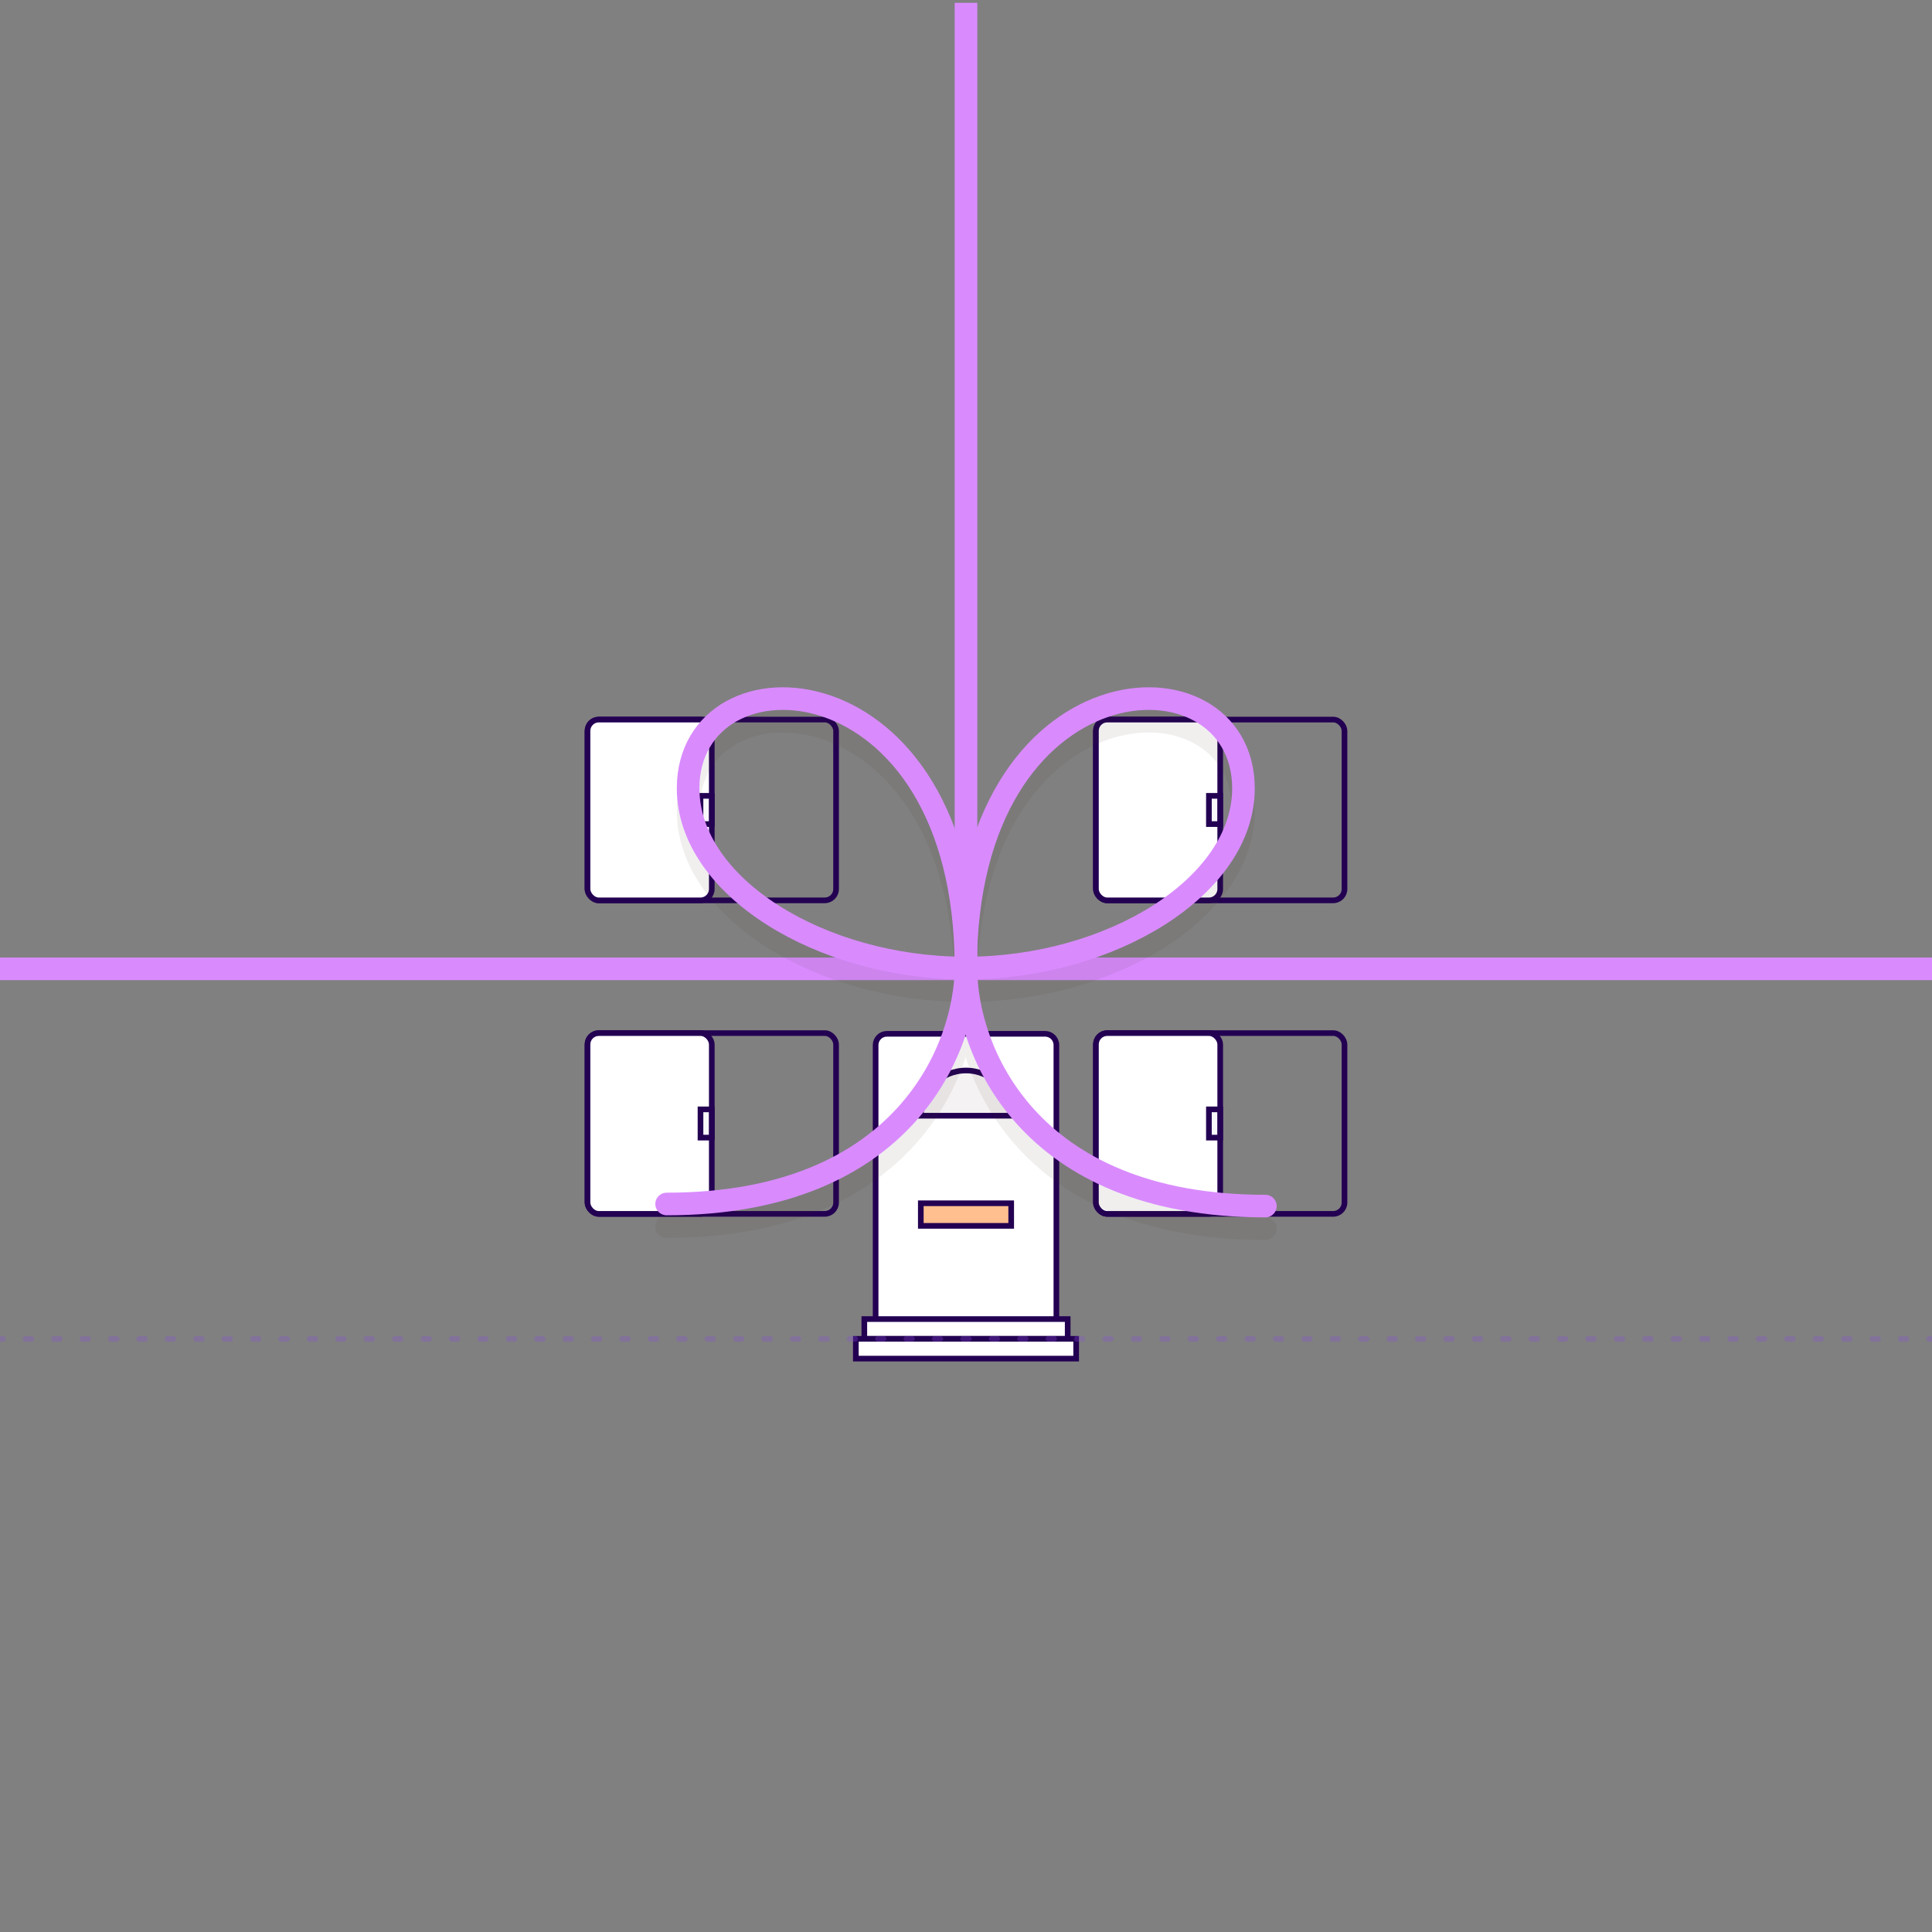 <svg width="684" height="684" viewBox="0 0 684 684" fill="none" xmlns="http://www.w3.org/2000/svg">
<rect x="0" y="0" width="684" height="684" fill="#808080" stroke="none"/>
<g clip-path="url(#clip0_434_16301)">
<path d="M342 1L342 343" stroke="#D98BFE" stroke-width="8"/>
<path d="M310 370C310 367.791 311.791 366 314 366H370C372.209 366 374 367.791 374 370V474H310V370Z" fill="white" stroke="#230052" stroke-width="2"/>
<rect x="306" y="467" width="72" height="7" fill="white" stroke="#230052" stroke-width="2"/>
<rect x="303" y="474" width="78" height="7" fill="white" stroke="#230052" stroke-width="2"/>
<rect x="326" y="426" width="32" height="8" fill="#FFBF8F" stroke="#230052" stroke-width="2"/>
<path d="M358 395H326C326 386.163 333.163 379 342 379C350.837 379 358 386.163 358 395Z" fill="#F5F2F3" stroke="#230052" stroke-width="2"/>
<rect x="208" y="254.756" width="88" height="64" rx="4" stroke="#230052" stroke-width="2"/>
<rect x="208" y="254.756" width="44" height="64" rx="4" fill="white" stroke="#230052" stroke-width="2"/>
<rect x="248" y="281.756" width="4" height="10" fill="#EEECF3" fill-opacity="0.4" stroke="#230052" stroke-width="2"/>
<rect x="208" y="365.756" width="88" height="64" rx="4" stroke="#230052" stroke-width="2"/>
<rect x="208" y="365.756" width="44" height="64" rx="4" fill="white" stroke="#230052" stroke-width="2"/>
<rect x="248" y="392.756" width="4" height="10" fill="#EEECF3" fill-opacity="0.4" stroke="#230052" stroke-width="2"/>
<rect x="388" y="254.756" width="88" height="64" rx="4" stroke="#230052" stroke-width="2"/>
<rect x="388" y="254.756" width="44" height="64" rx="4" fill="white" stroke="#230052" stroke-width="2"/>
<rect x="428" y="281.756" width="4" height="10" fill="#EEECF3" fill-opacity="0.4" stroke="#230052" stroke-width="2"/>
<rect x="388" y="365.756" width="88" height="64" rx="4" stroke="#230052" stroke-width="2"/>
<rect x="388" y="365.756" width="44" height="64" rx="4" fill="white" stroke="#230052" stroke-width="2"/>
<rect x="428" y="392.756" width="4" height="10" fill="#EEECF3" fill-opacity="0.4" stroke="#230052" stroke-width="2"/>
<path d="M0 343H684" stroke="#D98BFE" stroke-width="8"/>
<g opacity="0.08">
<path d="M342 350.725C342 239.725 243.619 235.725 243.619 287.128C243.619 321.725 290.374 350.725 342 350.725Z" stroke="#3E3128" stroke-width="8" stroke-linejoin="round"/>
<path d="M341.851 350.725C341.851 239.725 440.232 235.725 440.232 287.128C440.232 321.725 393.477 350.725 341.851 350.725Z" stroke="#3E3128" stroke-width="8" stroke-linejoin="round"/>
<path d="M448 439C450.209 439 452 437.209 452 435C452 432.791 450.209 431 448 431V439ZM338 351C338 365.861 343.586 387.86 360.239 406.19C377.006 424.644 404.645 439 448 439V431C406.555 431 381.194 417.356 366.161 400.81C351.014 384.14 346 364.139 346 351H338Z" fill="#3E3128"/>
<path d="M236 438.255C233.791 438.255 232 436.465 232 434.255C232 432.046 233.791 430.255 236 430.255V438.255ZM346 350.255C346 365.116 340.414 387.116 323.761 405.445C306.994 423.899 279.355 438.255 236 438.255V430.255C277.445 430.255 302.806 416.612 317.839 400.066C332.986 383.395 338 363.394 338 350.255H346Z" fill="#3E3128"/>
</g>
<path d="M342 342.725C342 231.725 243.619 227.725 243.619 279.128C243.619 313.725 290.374 342.725 342 342.725Z" stroke="#D98BFE" stroke-width="8" stroke-linejoin="round"/>
<path d="M341.851 342.725C341.851 231.725 440.232 227.725 440.232 279.128C440.232 313.725 393.477 342.725 341.851 342.725Z" stroke="#D98BFE" stroke-width="8" stroke-linejoin="round"/>
<path d="M448 431C450.209 431 452 429.209 452 427C452 424.791 450.209 423 448 423V431ZM338 343C338 357.861 343.586 379.86 360.239 398.19C377.006 416.644 404.645 431 448 431V423C406.555 423 381.194 409.356 366.161 392.81C351.014 376.14 346 356.139 346 343H338Z" fill="#D98BFE"/>
<path d="M236 430.255C233.791 430.255 232 428.465 232 426.255C232 424.046 233.791 422.255 236 422.255V430.255ZM346 342.255C346 357.116 340.414 379.116 323.761 397.445C306.994 415.899 279.355 430.255 236 430.255V422.255C277.445 422.255 302.806 408.612 317.839 392.066C332.986 375.395 338 355.394 338 342.255H346Z" fill="#D98BFE"/>
<path opacity="0.3" fill-rule="evenodd" clip-rule="evenodd" d="M1.006 475L-1.74846e-07 475L0 473L1.006 473C1.558 473 2.006 473.448 2.006 474C2.006 474.552 1.558 475 1.006 475ZM8.053 474C8.053 473.448 8.501 473 9.053 473L11.065 473C11.617 473 12.065 473.448 12.065 474C12.065 474.552 11.617 475 11.065 475L9.053 475C8.501 475 8.053 474.552 8.053 474ZM18.112 474C18.112 473.448 18.559 473 19.112 473L21.123 473C21.676 473 22.123 473.448 22.123 474C22.123 474.552 21.676 475 21.123 475L19.112 475C18.559 475 18.112 474.552 18.112 474ZM28.171 474C28.171 473.448 28.618 473 29.171 473L31.182 473C31.735 473 32.182 473.448 32.182 474C32.182 474.552 31.735 475 31.182 475L29.171 475C28.618 475 28.171 474.552 28.171 474ZM38.229 474C38.229 473.448 38.677 473 39.229 473L41.241 473C41.794 473 42.241 473.448 42.241 474C42.241 474.552 41.794 475 41.241 475L39.229 475C38.677 475 38.229 474.552 38.229 474ZM48.288 474C48.288 473.448 48.736 473 49.288 473L51.3 473C51.852 473 52.3 473.448 52.3 474C52.3 474.552 51.852 475 51.3 475L49.288 475C48.736 475 48.288 474.552 48.288 474ZM58.347 474C58.347 473.448 58.795 473 59.347 473L61.359 473C61.911 473 62.359 473.448 62.359 474C62.359 474.552 61.911 475 61.359 475L59.347 475C58.795 475 58.347 474.552 58.347 474ZM68.406 474C68.406 473.448 68.854 473 69.406 473L71.418 473C71.97 473 72.418 473.448 72.418 474C72.418 474.552 71.97 475 71.418 475L69.406 475C68.854 475 68.406 474.552 68.406 474ZM78.465 474C78.465 473.448 78.912 473 79.465 473L81.477 473C82.029 473 82.477 473.448 82.477 474C82.477 474.552 82.029 475 81.477 475L79.465 475C78.912 475 78.465 474.552 78.465 474ZM88.523 474C88.523 473.448 88.971 473 89.523 473L91.535 473C92.088 473 92.535 473.448 92.535 474C92.535 474.552 92.088 475 91.535 475L89.523 475C88.971 475 88.523 474.552 88.523 474ZM98.582 474C98.582 473.448 99.03 473 99.582 473L101.594 473C102.146 473 102.594 473.448 102.594 474C102.594 474.552 102.146 475 101.594 475L99.582 475C99.03 475 98.582 474.552 98.582 474ZM108.641 474C108.641 473.448 109.089 473 109.641 473L111.653 473C112.205 473 112.653 473.448 112.653 474C112.653 474.552 112.205 475 111.653 475L109.641 475C109.089 475 108.641 474.552 108.641 474ZM118.7 474C118.7 473.448 119.148 473 119.7 473L121.712 473C122.264 473 122.712 473.448 122.712 474C122.712 474.552 122.264 475 121.712 475L119.7 475C119.148 475 118.7 474.552 118.7 474ZM128.759 474C128.759 473.448 129.207 473 129.759 473L131.771 473C132.323 473 132.771 473.448 132.771 474C132.771 474.552 132.323 475 131.771 475L129.759 475C129.207 475 128.759 474.552 128.759 474ZM138.818 474C138.818 473.448 139.265 473 139.818 473L141.829 473C142.382 473 142.829 473.448 142.829 474C142.829 474.552 142.382 475 141.829 475L139.818 475C139.265 475 138.818 474.552 138.818 474ZM148.876 474C148.876 473.448 149.324 473 149.876 473L151.888 473C152.441 473 152.888 473.448 152.888 474C152.888 474.552 152.441 475 151.888 475L149.876 475C149.324 475 148.876 474.552 148.876 474ZM158.935 474C158.935 473.448 159.383 473 159.935 473L161.947 473C162.499 473 162.947 473.448 162.947 474C162.947 474.552 162.499 475 161.947 475L159.935 475C159.383 475 158.935 474.552 158.935 474ZM168.994 474C168.994 473.448 169.442 473 169.994 473L172.006 473C172.558 473 173.006 473.448 173.006 474C173.006 474.552 172.558 475 172.006 475L169.994 475C169.442 475 168.994 474.552 168.994 474ZM179.053 474C179.053 473.448 179.501 473 180.053 473L182.065 473C182.617 473 183.065 473.448 183.065 474C183.065 474.552 182.617 475 182.065 475L180.053 475C179.501 475 179.053 474.552 179.053 474ZM189.112 474C189.112 473.448 189.559 473 190.112 473L192.124 473C192.676 473 193.124 473.448 193.124 474C193.124 474.552 192.676 475 192.124 475L190.112 475C189.559 475 189.112 474.552 189.112 474ZM199.171 474C199.171 473.448 199.618 473 200.171 473L202.182 473C202.735 473 203.182 473.448 203.182 474C203.182 474.552 202.735 475 202.182 475L200.171 475C199.618 475 199.171 474.552 199.171 474ZM209.229 474C209.229 473.448 209.677 473 210.229 473L212.241 473C212.793 473 213.241 473.448 213.241 474C213.241 474.552 212.793 475 212.241 475L210.229 475C209.677 475 209.229 474.552 209.229 474ZM219.288 474C219.288 473.448 219.736 473 220.288 473L222.3 473C222.852 473 223.3 473.448 223.3 474C223.3 474.552 222.852 475 222.3 475L220.288 475C219.736 475 219.288 474.552 219.288 474ZM229.347 474C229.347 473.448 229.795 473 230.347 473L232.359 473C232.911 473 233.359 473.448 233.359 474C233.359 474.552 232.911 475 232.359 475L230.347 475C229.795 475 229.347 474.552 229.347 474ZM239.406 474C239.406 473.448 239.854 473 240.406 473L242.418 473C242.97 473 243.418 473.448 243.418 474C243.418 474.552 242.97 475 242.418 475L240.406 475C239.854 475 239.406 474.552 239.406 474ZM249.465 474C249.465 473.448 249.912 473 250.465 473L252.476 473C253.029 473 253.476 473.448 253.476 474C253.476 474.552 253.029 475 252.476 475L250.465 475C249.912 475 249.465 474.552 249.465 474ZM259.524 474C259.524 473.448 259.971 473 260.524 473L262.535 473C263.088 473 263.535 473.448 263.535 474C263.535 474.552 263.088 475 262.535 475L260.524 475C259.971 475 259.524 474.552 259.524 474ZM269.582 474C269.582 473.448 270.03 473 270.582 473L272.594 473C273.146 473 273.594 473.448 273.594 474C273.594 474.552 273.146 475 272.594 475L270.582 475C270.03 475 269.582 474.552 269.582 474ZM279.641 474C279.641 473.448 280.089 473 280.641 473L282.653 473C283.205 473 283.653 473.448 283.653 474C283.653 474.552 283.205 475 282.653 475L280.641 475C280.089 475 279.641 474.552 279.641 474ZM289.7 474C289.7 473.448 290.148 473 290.7 473L292.712 473C293.264 473 293.712 473.448 293.712 474C293.712 474.552 293.264 475 292.712 475L290.7 475C290.148 475 289.7 474.552 289.7 474ZM299.759 474C299.759 473.448 300.207 473 300.759 473L302.771 473C303.323 473 303.771 473.448 303.771 474C303.771 474.552 303.323 475 302.771 475L300.759 475C300.207 475 299.759 474.552 299.759 474ZM309.818 474C309.818 473.448 310.265 473 310.818 473L312.829 473C313.382 473 313.829 473.448 313.829 474C313.829 474.552 313.382 475 312.829 475L310.818 475C310.265 475 309.818 474.552 309.818 474ZM319.877 474C319.877 473.448 320.324 473 320.877 473L322.888 473C323.441 473 323.888 473.448 323.888 474C323.888 474.552 323.441 475 322.888 475L320.877 475C320.324 475 319.877 474.552 319.877 474ZM329.935 474C329.935 473.448 330.383 473 330.935 473L332.947 473C333.499 473 333.947 473.448 333.947 474C333.947 474.552 333.499 475 332.947 475L330.935 475C330.383 475 329.935 474.552 329.935 474ZM339.994 474C339.994 473.448 340.442 473 340.994 473L343.006 473C343.558 473 344.006 473.448 344.006 474C344.006 474.552 343.558 475 343.006 475L340.994 475C340.442 475 339.994 474.552 339.994 474ZM350.053 474C350.053 473.448 350.501 473 351.053 473L353.065 473C353.617 473 354.065 473.448 354.065 474C354.065 474.552 353.617 475 353.065 475L351.053 475C350.501 475 350.053 474.552 350.053 474ZM360.112 474C360.112 473.448 360.56 473 361.112 473L363.124 473C363.676 473 364.124 473.448 364.124 474C364.124 474.552 363.676 475 363.124 475L361.112 475C360.56 475 360.112 474.552 360.112 474ZM370.171 474C370.171 473.448 370.618 473 371.171 473L373.183 473C373.735 473 374.183 473.448 374.183 474C374.183 474.552 373.735 475 373.183 475L371.171 475C370.618 475 370.171 474.552 370.171 474ZM380.23 474C380.23 473.448 380.677 473 381.23 473L383.241 473C383.794 473 384.241 473.448 384.241 474C384.241 474.552 383.794 475 383.241 475L381.23 475C380.677 475 380.23 474.552 380.23 474ZM390.288 474C390.288 473.448 390.736 473 391.288 473L393.3 473C393.852 473 394.3 473.448 394.3 474C394.3 474.552 393.852 475 393.3 475L391.288 475C390.736 475 390.288 474.552 390.288 474ZM400.347 474C400.347 473.448 400.795 473 401.347 473L403.359 473C403.911 473 404.359 473.448 404.359 474C404.359 474.552 403.911 475 403.359 475L401.347 475C400.795 475 400.347 474.552 400.347 474ZM410.406 474C410.406 473.448 410.854 473 411.406 473L413.418 473C413.97 473 414.418 473.448 414.418 474C414.418 474.552 413.97 475 413.418 475L411.406 475C410.854 475 410.406 474.552 410.406 474ZM420.465 474C420.465 473.448 420.913 473 421.465 473L423.477 473C424.029 473 424.477 473.448 424.477 474C424.477 474.552 424.029 475 423.477 475L421.465 475C420.913 475 420.465 474.552 420.465 474ZM430.524 474C430.524 473.448 430.971 473 431.524 473L433.536 473C434.088 473 434.536 473.448 434.536 474C434.536 474.552 434.088 475 433.536 475L431.524 475C430.971 475 430.524 474.552 430.524 474ZM440.583 474C440.583 473.448 441.03 473 441.583 473L443.594 473C444.147 473 444.594 473.448 444.594 474C444.594 474.552 444.147 475 443.594 475L441.583 475C441.03 475 440.583 474.552 440.583 474ZM450.641 474C450.641 473.448 451.089 473 451.641 473L453.653 473C454.206 473 454.653 473.448 454.653 474C454.653 474.552 454.206 475 453.653 475L451.641 475C451.089 475 450.641 474.552 450.641 474ZM460.7 474C460.7 473.448 461.148 473 461.7 473L463.712 473C464.264 473 464.712 473.448 464.712 474C464.712 474.552 464.264 475 463.712 475L461.7 475C461.148 475 460.7 474.552 460.7 474ZM470.759 474C470.759 473.448 471.207 473 471.759 473L473.771 473C474.323 473 474.771 473.448 474.771 474C474.771 474.552 474.323 475 473.771 475L471.759 475C471.207 475 470.759 474.552 470.759 474ZM480.818 474C480.818 473.448 481.266 473 481.818 473L483.83 473C484.382 473 484.83 473.448 484.83 474C484.83 474.552 484.382 475 483.83 475L481.818 475C481.266 475 480.818 474.552 480.818 474ZM490.877 474C490.877 473.448 491.325 473 491.877 473L493.889 473C494.441 473 494.889 473.448 494.889 474C494.889 474.552 494.441 475 493.889 475L491.877 475C491.325 475 490.877 474.552 490.877 474ZM500.936 474C500.936 473.448 501.383 473 501.936 473L503.947 473C504.5 473 504.947 473.448 504.947 474C504.947 474.552 504.5 475 503.947 475L501.936 475C501.383 475 500.936 474.552 500.936 474ZM510.994 474C510.994 473.448 511.442 473 511.994 473L514.006 473C514.559 473 515.006 473.448 515.006 474C515.006 474.552 514.559 475 514.006 475L511.994 475C511.442 475 510.994 474.552 510.994 474ZM521.053 474C521.053 473.448 521.501 473 522.053 473L524.065 473C524.617 473 525.065 473.448 525.065 474C525.065 474.552 524.617 475 524.065 475L522.053 475C521.501 475 521.053 474.552 521.053 474ZM531.112 474C531.112 473.448 531.56 473 532.112 473L534.124 473C534.676 473 535.124 473.448 535.124 474C535.124 474.552 534.676 475 534.124 475L532.112 475C531.56 475 531.112 474.552 531.112 474ZM541.171 474C541.171 473.448 541.619 473 542.171 473L544.183 473C544.735 473 545.183 473.448 545.183 474C545.183 474.552 544.735 475 544.183 475L542.171 475C541.619 475 541.171 474.552 541.171 474ZM551.23 474C551.23 473.448 551.677 473 552.23 473L554.242 473C554.794 473 555.242 473.448 555.242 474C555.242 474.552 554.794 475 554.242 475L552.23 475C551.677 475 551.23 474.552 551.23 474ZM561.289 474C561.289 473.448 561.736 473 562.289 473L564.3 473C564.853 473 565.3 473.448 565.3 474C565.3 474.552 564.853 475 564.3 475L562.289 475C561.736 475 561.289 474.552 561.289 474ZM571.347 474C571.347 473.448 571.795 473 572.347 473L574.359 473C574.911 473 575.359 473.448 575.359 474C575.359 474.552 574.911 475 574.359 475L572.347 475C571.795 475 571.347 474.552 571.347 474ZM581.406 474C581.406 473.448 581.854 473 582.406 473L584.418 473C584.97 473 585.418 473.448 585.418 474C585.418 474.552 584.97 475 584.418 475L582.406 475C581.854 475 581.406 474.552 581.406 474ZM591.465 474C591.465 473.448 591.913 473 592.465 473L594.477 473C595.029 473 595.477 473.448 595.477 474C595.477 474.552 595.029 475 594.477 475L592.465 475C591.913 475 591.465 474.552 591.465 474ZM601.524 474C601.524 473.448 601.972 473 602.524 473L604.536 473C605.088 473 605.536 473.448 605.536 474C605.536 474.552 605.088 475 604.536 475L602.524 475C601.972 475 601.524 474.552 601.524 474ZM611.583 474C611.583 473.448 612.031 473 612.583 473L614.595 473C615.147 473 615.595 473.448 615.595 474C615.595 474.552 615.147 475 614.595 475L612.583 475C612.031 475 611.583 474.552 611.583 474ZM621.642 474C621.642 473.448 622.089 473 622.642 473L624.653 473C625.206 473 625.653 473.448 625.653 474C625.653 474.552 625.206 475 624.653 475L622.642 475C622.089 475 621.642 474.552 621.642 474ZM631.701 474C631.701 473.448 632.148 473 632.701 473L634.712 473C635.265 473 635.712 473.448 635.712 474C635.712 474.552 635.265 475 634.712 475L632.701 475C632.148 475 631.701 474.552 631.701 474ZM641.759 474C641.759 473.448 642.207 473 642.759 473L644.771 473C645.323 473 645.771 473.448 645.771 474C645.771 474.552 645.323 475 644.771 475L642.759 475C642.207 475 641.759 474.552 641.759 474ZM651.818 474C651.818 473.448 652.266 473 652.818 473L654.83 473C655.382 473 655.83 473.448 655.83 474C655.83 474.552 655.382 475 654.83 475L652.818 475C652.266 475 651.818 474.552 651.818 474ZM661.877 474C661.877 473.448 662.325 473 662.877 473L664.889 473C665.441 473 665.889 473.448 665.889 474C665.889 474.552 665.441 475 664.889 475L662.877 475C662.325 475 661.877 474.552 661.877 474ZM671.936 474C671.936 473.448 672.384 473 672.936 473L674.948 473C675.5 473 675.948 473.448 675.948 474C675.948 474.552 675.5 475 674.948 475L672.936 475C672.384 475 671.936 474.552 671.936 474ZM681.995 474C681.995 473.448 682.442 473 682.995 473L684 473L684 475L682.995 475C682.442 475 681.995 474.552 681.995 474Z" fill="#8850D6"/>
</g>
<defs>
<clipPath id="clip0_434_16301">
<rect width="684" height="684" fill="white"/>
</clipPath>
</defs>
</svg>
